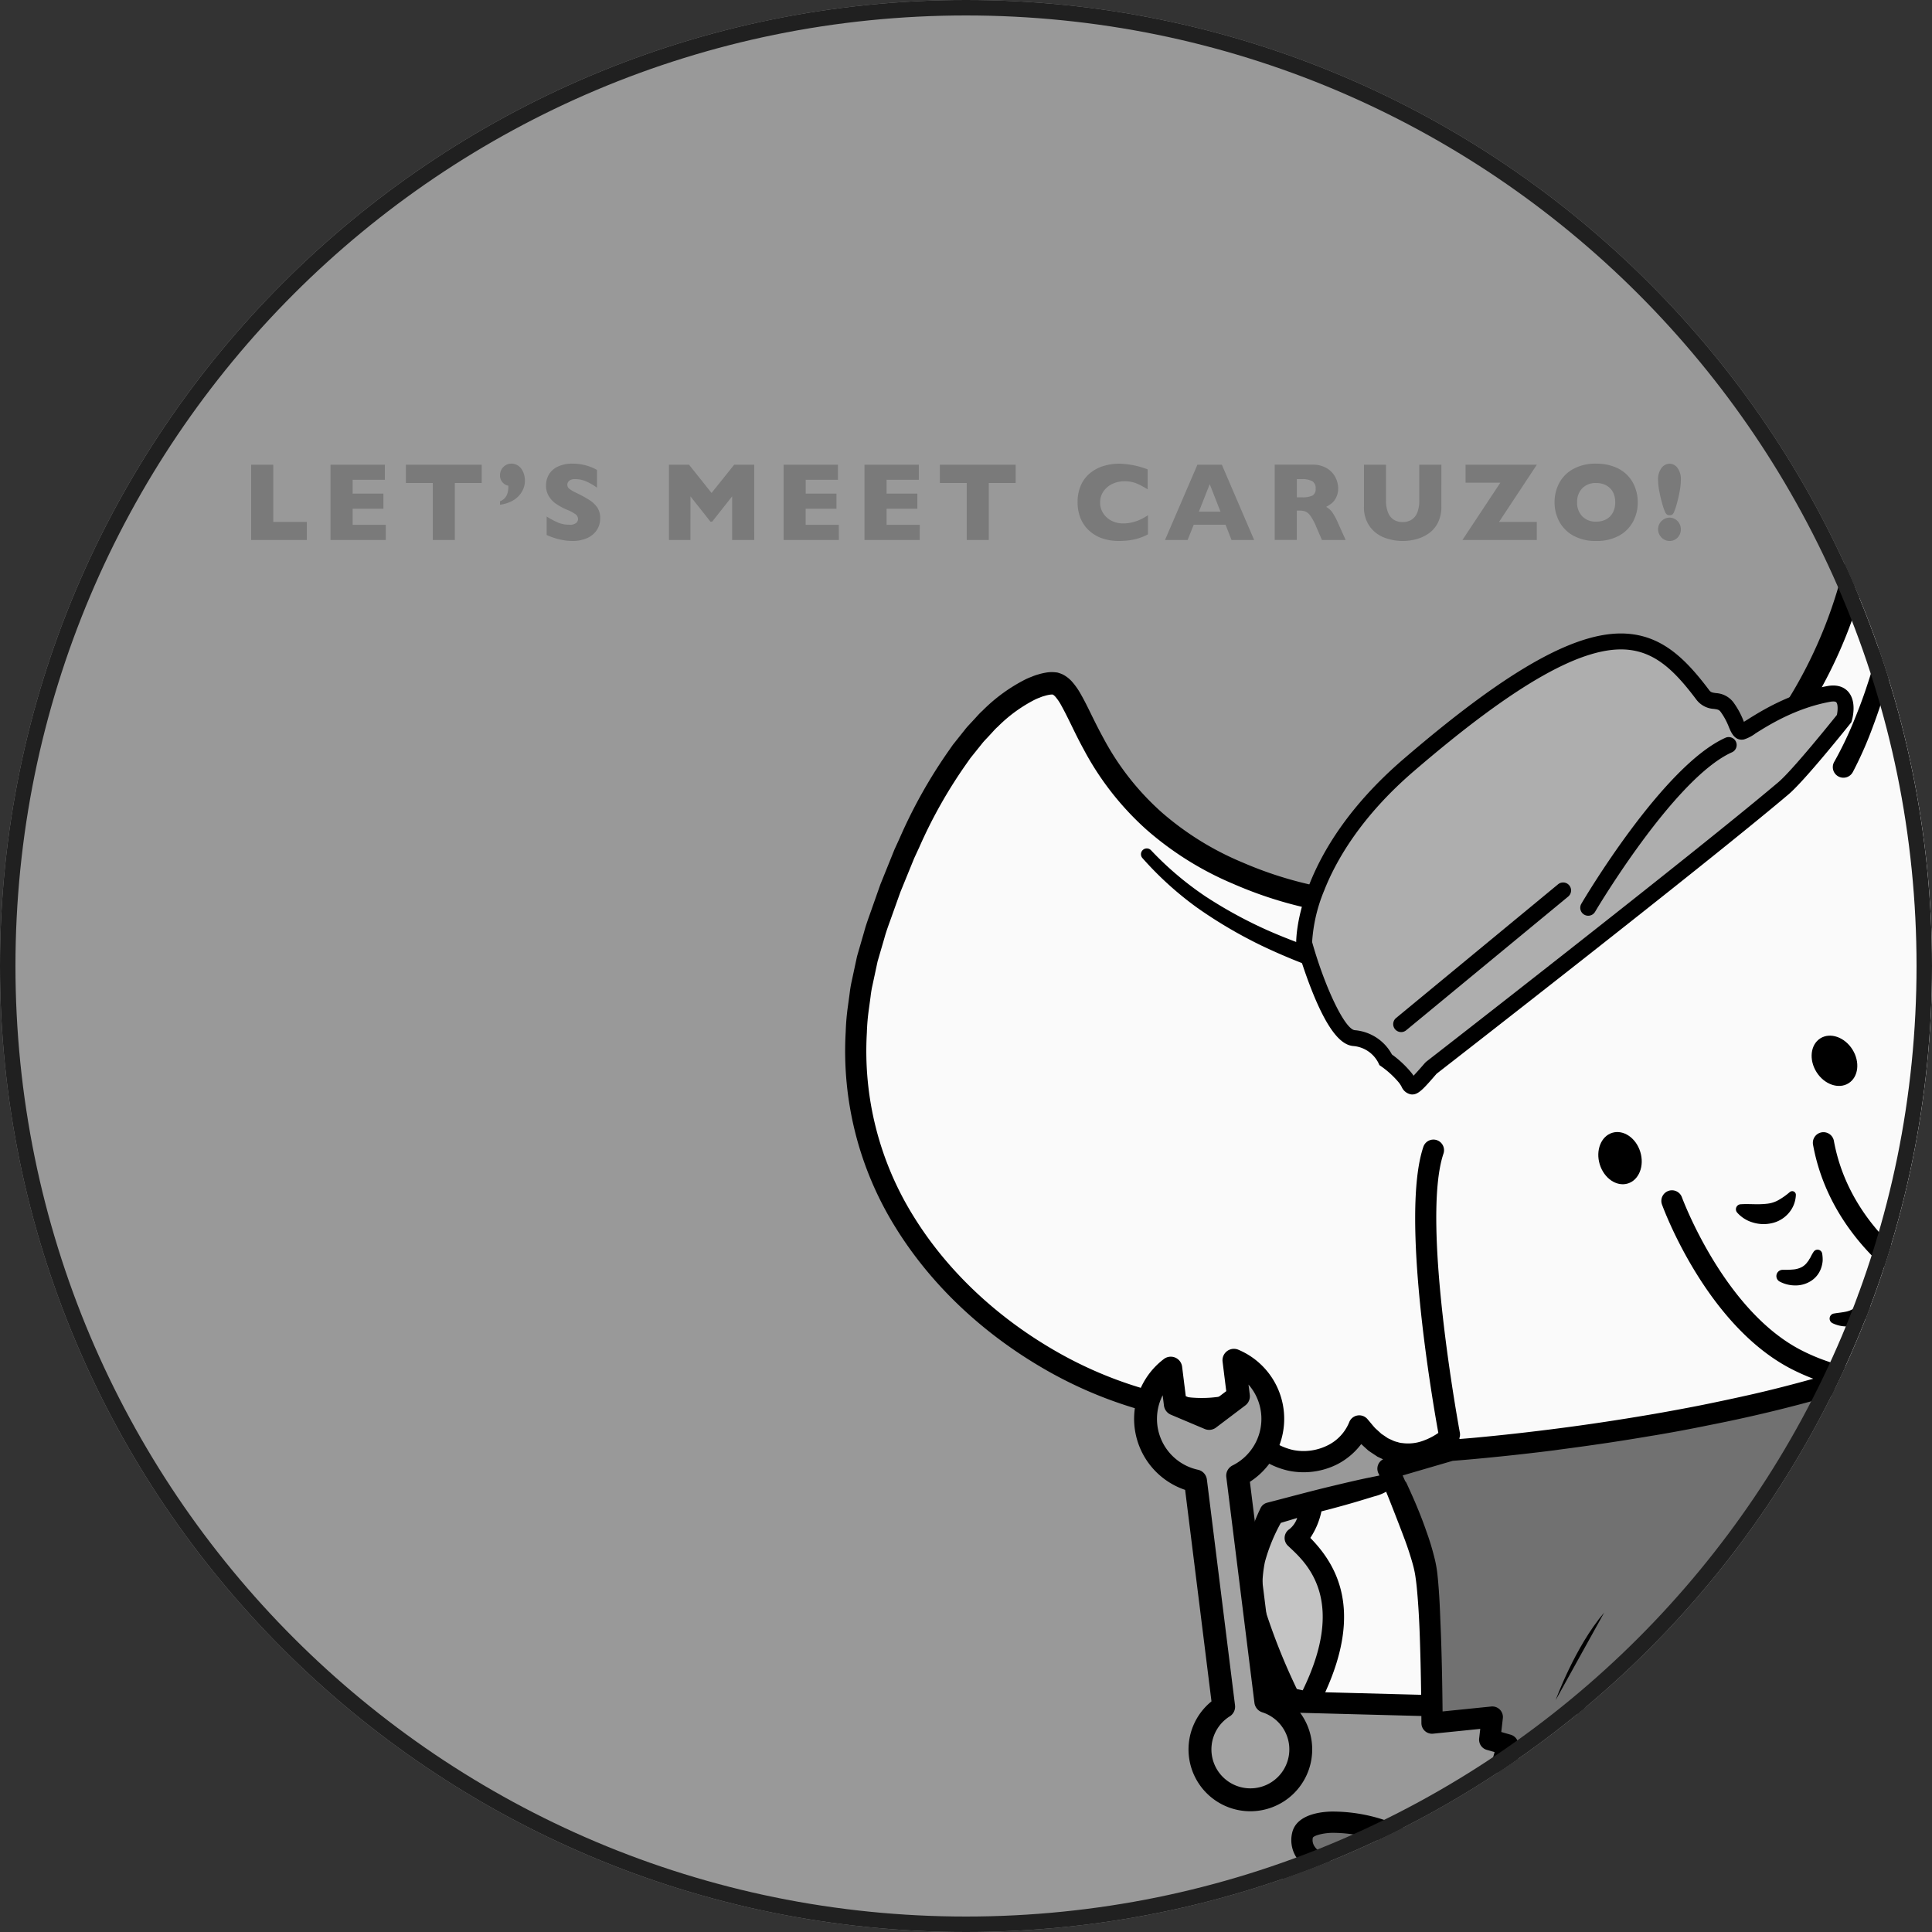 <svg xmlns="http://www.w3.org/2000/svg" xmlns:xlink="http://www.w3.org/1999/xlink" width="500" height="500" viewBox="0 0 500 500">
  <rect x="0" y="0" width="500" height="500" fill="#333333" stroke="none"/>
  <defs>
    <clipPath id="clip-path">
      <path id="パス_57505" data-name="パス 57505" d="M250,0C388.071,0,500,111.929,500,250S388.071,500,250,500,0,388.071,0,250,111.929,0,250,0Z" fill="#fff" stroke="#202020" stroke-width="4"/>
    </clipPath>
  </defs>
  <g id="interview_05" transform="translate(-460 -567)">
    <path id="パス_57502" data-name="パス 57502" d="M250,0C388.071,0,500,111.929,500,250S388.071,500,250,500,0,388.071,0,250,111.929,0,250,0Z" transform="translate(460 567)" fill="#fff" opacity="0.5"/>
    <g id="マスクグループ_44" data-name="マスクグループ 44" transform="translate(460 567)" clip-path="url(#clip-path)">
      <g id="整備士カウゾウ" transform="matrix(0.875, -0.485, 0.485, 0.875, -883.046, -614.186)">
        <path id="パス_58155" data-name="パス 58155" d="M979.02,1540.2a63.474,63.474,0,0,1,1.073,20.368c.03,5.822-21.2,27.271-25.063,31.171s-13.542,7.829-13.542,7.829l-48.676-34.68-.118-23.285s33.114-35.9,41.52-38.044C941.964,1501.584,978.764,1539.095,979.02,1540.2Z" transform="translate(-0.011 0.028)" fill="#8f8f8f"/>
        <g id="グループ_8310" data-name="グループ 8310" transform="translate(877.641 1406.21)">
          <path id="パス_58156" data-name="パス 58156" d="M934.214,1503.574c7.75-1.98,44.55,35.532,44.8,36.639-.51-2.216,6.36-5.324,5.781-7.79-8.375-35.723-24.762-101.741-24.762-101.741s-16.543-10.587-28.231-20.231-21.341.108-21.341.108l-32.813,33.15,14.249,98.7C894.22,1539.888,926.157,1505.631,934.214,1503.574Z" transform="translate(-877.652 -1406.193)" fill="#a3a3a3"/>
        </g>
        <path id="パス_58157" data-name="パス 58157" d="M937.3,1537.5l-11.562,15.581,32.152,27.973,12.537-14.616Z" transform="translate(-0.013 0.031)" fill="#c6c6c6"/>
        <path id="パス_58199" data-name="パス 58199" d="M912.207,1559.016a4.8,4.8,0,1,1-4.8,4.8,4.8,4.8,0,0,1,4.8-4.8Z" transform="translate(-0.012 0.034)" fill="#eaeaea"/>
        <path id="パス_58198" data-name="パス 58198" d="M942.4,1583.115a4.8,4.8,0,1,1-4.8,4.8,4.8,4.8,0,0,1,4.8-4.8Z" transform="translate(-0.013 0.036)" fill="#eaeaea"/>
        <g id="グループ_8311" data-name="グループ 8311" transform="translate(869.402 1404.153)">
          <path id="パス_58158" data-name="パス 58158" d="M986.8,1531.954c-8.282-35.326-24.606-101.111-24.769-101.767l-.2-.8-.69-.442c-.165-.1-16.576-10.634-28.034-20.086-12.986-10.714-24,.137-24.111.247l-33.532,33.879,1.582,10.955a15.421,15.421,0,0,0-2.762,1.984c-5.333,4.834-6.464,12.276-2.525,16.625.108.119.218.235.331.346a9.921,9.921,0,0,0,8.066,2.6l8.12,56.246a16.18,16.18,0,0,0-1.933,1.661c-5.064,5.117-5.9,12.5-1.857,16.5a8.9,8.9,0,0,0,6.2,2.471l.067,13.589,50.456,35.952,1.048-.424c.41-.166,10.119-4.135,14.23-8.287,25.692-25.956,25.666-30.979,25.658-32.63,0-.188.034-.531.075-1.012a62.948,62.948,0,0,0-1.132-19.489,14.833,14.833,0,0,1,2.055-1.986C985.134,1536.375,987.385,1534.437,986.8,1531.954Zm-109.883-63.931-.073-.077a3.123,3.123,0,0,1-.517-2.494,7.447,7.447,0,0,1,1.849-3.686l1,6.926a3.008,3.008,0,0,1-2.259-.667Zm12.633,72.536.7,4.878a1.841,1.841,0,0,1-.941-.4c-.69-.692-.732-2.526.242-4.476Zm88.571,18.648c-.058.66-.093,1.129-.092,1.386.012,2.292-6.39,11.45-24.468,29.712-2.814,2.845-9.3,5.834-11.823,6.933l-46.88-33.4-.107-21.415c5.9-6.372,13.71-14.445,20.951-21.418,3.645-3.505,7.177-6.766,10.249-9.383l.07-.06q.584-.493,1.139-.955l.2-.162c.325-.268.642-.525.954-.775l.289-.23c.271-.215.535-.423.8-.623l.351-.268c.233-.178.461-.346.685-.51.123-.089.245-.181.366-.266.2-.147.4-.283.6-.416.125-.086.252-.176.373-.255.18-.119.35-.226.52-.335.119-.074.241-.154.357-.222.165-.1.32-.185.475-.272.1-.056.213-.121.31-.172.162-.084.309-.149.457-.217.078-.036.163-.08.237-.11a4.727,4.727,0,0,1,.6-.2.386.386,0,0,1,.075-.01h.075c.859,0,5.583.829,22.43,16.035q.921.831,1.829,1.665c.176.161.347.32.521.48.427.394.854.786,1.273,1.177l.633.593c.38.355.761.712,1.136,1.065l.606.576c.37.351.742.7,1.1,1.051l.6.578c.353.339.706.678,1.049,1.01l.59.572.99.964.547.538c.327.322.653.642.969.955l.475.471.93.927.447.449.857.864.409.416.767.782.4.407.667.689.344.359.577.605c.107.112.213.224.313.331.163.173.314.333.458.488l.277.3.34.373.233.258c.086.1.156.178.226.259l.171.2.056.071a58.107,58.107,0,0,1,1.013,18.143Zm2.339-24.244c-.631.543-1.268,1.091-1.825,1.661l-.115-.123c-.392-.438-.819-.9-1.289-1.4-.043-.044-.089-.092-.13-.137-.462-.491-.96-1.011-1.487-1.554l-.193-.2c-.543-.558-1.121-1.144-1.722-1.748l-.353-.353c-.615-.616-1.25-1.247-1.915-1.9l-.174-.17q-.965-.944-1.988-1.927l-.314-.3q-1.053-1.01-2.154-2.048c-.146-.136-.291-.272-.436-.41q-1.128-1.058-2.286-2.129l-.162-.149q-1.12-1.034-2.262-2.067l-.38-.344q-1.162-1.048-2.333-2.087l-.446-.394q-1.2-1.062-2.4-2.1c-.032-.027-.063-.053-.1-.082q-1.164-1-2.308-1.962l-.4-.333q-1.137-.951-2.242-1.848l-.417-.337q-1.134-.915-2.227-1.766l-.04-.032c-.709-.55-1.394-1.066-2.063-1.561-.123-.091-.247-.184-.369-.272q-.972-.714-1.878-1.333c-.117-.08-.229-.155-.344-.232-.616-.416-1.213-.807-1.768-1.146-3.756-2.29-6.3-3.094-8.249-2.59a6.84,6.84,0,0,0-.822.277c-.122.048-.258.114-.387.172-.17.077-.337.151-.519.241s-.375.2-.567.3c-.133.073-.265.144-.4.225q-.36.209-.742.449c-.086.055-.173.108-.259.165-4.49,2.877-10.9,8.587-17.255,14.7l-.519.5-.218.21c-7.463,7.21-14.761,14.858-18.693,19.043l-13.489-93.437,32.088-32.416c.344-.342,8.519-8.264,18.574.027,10.3,8.493,24.468,17.8,27.742,19.929,1.878,7.579,16.717,67.487,24.512,100.725a13.27,13.27,0,0,1-2.283,2.266Z" transform="translate(-869.413 -1404.136)"/>
          <path id="パス_58159" data-name="パス 58159" d="M922.947,1553.383l35.153,30.583,15.214-17.736-36.341-31.745Zm44.587,13.263-9.859,11.494-29.151-25.363,9.1-12.261Z" transform="translate(-869.415 -1404.122)"/>
          <path id="パス_58160" data-name="パス 58160" d="M917.033,1558.943a6.86,6.86,0,1,0,.047,9.7h0A6.869,6.869,0,0,0,917.033,1558.943Zm-2.877,6.807a2.744,2.744,0,1,1-.019-3.881,2.743,2.743,0,0,1,.019,3.881Z" transform="translate(-869.414 -1404.119)"/>
          <path id="パス_58161" data-name="パス 58161" d="M937.527,1583.091a6.859,6.859,0,1,0,9.7-.049h0A6.866,6.866,0,0,0,937.527,1583.091Zm6.825,6.757a2.744,2.744,0,1,1-.021-3.881,2.744,2.744,0,0,1,.021,3.881Z" transform="translate(-869.415 -1404.117)"/>
          <path id="パス_58162" data-name="パス 58162" d="M938.633,1581.963a2.745,2.745,0,0,0-.317-3.867l-13.639-11.572a2.744,2.744,0,0,0-3.707,4.04q.075.074.156.144l13.639,11.572a2.741,2.741,0,0,0,3.865-.314Z" transform="translate(-869.415 -1404.119)"/>
          <path id="パス_58163" data-name="パス 58163" d="M919.852,1571.4a2.744,2.744,0,0,0-3.707,4.041,1.773,1.773,0,0,0,.156.144l13.639,11.574a2.744,2.744,0,1,0,3.551-4.185Z" transform="translate(-869.415 -1404.118)"/>
        </g>
        <g id="メガネ" transform="translate(522.961 1247.157)">
          <g id="グループ_8312" data-name="グループ 8312" transform="translate(2.71 4.206)">
            <path id="パス_58164" data-name="パス 58164" d="M845.913,1625.339c-4.526-4.072-13.976-12.5-18.073-15.574-5.487-4.115-25.378-29.5-98.084-33.614-63.264-3.581-117.7,24.516-130.762,31.876,6.5,55.906,33.7,101.549,27.877,113.555-10.975,17.836-8.231,32.928,4.115,41.16,28.9,19.268,66.558-4.218,79.565-12.348,10.975-6.86,13.718-28.812,5.487-38.416-4.115-10.976-8.231-35.672,15.09-35.672,26.064,0,32.778,23.9,30.179,34.3-5.487,10.976,2.744,43.9,49.385,41.159,17.8-1.047,42.082-.94,49.384-17.836s-6.859-26.068-12.346-35.672C842.134,1683.7,844.758,1647.214,845.913,1625.339Z" transform="translate(-525.674 -1251.327)" fill="#fafafa"/>
            <path id="パス_58165" data-name="パス 58165" d="M603.928,1476.259l-31.931-8.4s-9.28,6.008-14.229,15.909-5.247,29.148-5.247,29.148l31.923,18.811c4.271-7.9,13.579-25.411,15.676-31.7C602.116,1494.03,603.384,1482.245,603.928,1476.259Z" transform="translate(-525.673 -1251.339)" fill="#fafafa"/>
            <path id="パス_58166" data-name="パス 58166" d="M876.8,1476.311l-27.757,9.185,18.605,58.39,26.732-23.208s4.147-11.91-5.139-30.631A36.429,36.429,0,0,0,876.8,1476.311Z" transform="translate(-525.682 -1251.338)" fill="#fafafa"/>
            <path id="パス_58167" data-name="パス 58167" d="M873.929,1456.287c.118-.114.228-.23.35-.342a15.421,15.421,0,0,1,2.762-1.984L875.459,1443l33.532-33.879c.1-.1,9.278-9.131,20.745-2.582,6.973-16.917,9.777-38.023,4.911-63.283-15.454-80.209-82.151-81.309-84.737-78.417s3.2,8.066-2.814,23.515c-20.914,53.764-66.2,69.642-78.371,73.068-4.51,1.269-10.4,1.362-20.544,1.143l1.451-10.645-19.943-.693c-3.652,8.447-13.209,10.077-15.081,9.94-3.93-.289-6.378-.5-6.378-.5s-41.129-10.766-64.951-43.793-10.123-58.522-15.906-63.695c-2.892-2.587-26.4-8.288-70.992,32.8-66.653,61.423-8.357,146.121,20.863,152.74-2.814,23.515,18.036,27.853,25.873,20.545,2.361,17.733,18.644,14.078,18.644,14.078l-1.006,2.982s51.166,24.009,99.633,34.038A53.544,53.544,0,0,0,744.7,1522.16s-.383-6.973,1.642-9.257c41.727-.7,80.025-22.032,80.025-22.032l-1.239-4.791s13.621-2.132,11.642-13.016c7.23,6.469,34.318-.535,23.815-16.439A35.507,35.507,0,0,0,873.929,1456.287Z" transform="translate(-525.672 -1251.362)" fill="#fafafa"/>
          </g>
          <path id="パス_58168" data-name="パス 58168" d="M892.253,1522.526c-14.99-7.055-21.386-29.4-16.212-35.181-8.219.458-7.46-8.314-7.46-8.314l8.22-2.72s9.51,7.065,12.936,14.758,6.433,17.527,5.54,23.57l-.9,6.041Z" transform="translate(-522.972 -1247.132)" fill="#c4c4c4"/>
          <path id="パス_58169" data-name="パス 58169" d="M556.927,1515.505c25.976-17.156,19.3-33.458,17.62-38.861,4.109-.229,8.352-5.92,8.352-5.92L572.72,1468.5s-13.853,7.642-16.4,18.776a165.317,165.317,0,0,0-3.154,24.91Z" transform="translate(-522.962 -1247.133)" fill="#c4c4c4"/>
          <path id="パス_58170" data-name="パス 58170" d="M849.458,1617.111c.711-10.356,1.007-26.938-2.225-43.133,1.918-.543,3.241-1.187,3.241-1.933,0-1.228-1.656-2.18-3.97-2.858,3.008-1.076,5.342-2.22,5.342-2.63a19.377,19.377,0,0,0-1.752-4.11c7.845-7.984,18.213-16.47,18.213-16.47l-19.891-62.426-22.051,7.3s-38.3,21.331-80.025,22.031c-2.025,2.284-1.642,9.257-1.642,9.257a53.546,53.546,0,0,1-24.307-11.789c-48.467-10.029-99.633-34.038-99.633-34.038l-16.521-3.734s-1.372,19.208-4.116,27.44-17.834,35.67-17.834,35.67l14.4,6.174-3.43,4.8,3.43,3.43-3.43,3.43,3.43,4.8s-2.744,12.348-2.744,21.951c0,.812.019,1.749.055,2.772-3.083,1.947-5.785,4.59-2.8,6.831a9.05,9.05,0,0,0,3.268,1.609c.051.735.1,1.475.159,2.214-1.863,1.261-3.427,2.483-3.427,3.036,0,1.372-2.744,4.116,0,5.488.849.425,2.357-.073,4.032-.96.414,4.859.77,8.506.77,8.506s61.045-37.73,133.751-33.614,92.6,29.5,98.084,33.614,20.577,17.836,20.577,17.836.059-.407.152-1.133a3.922,3.922,0,0,0,.534.447c4.115,2.744,4.115-1.372,2.744-5.488A20.526,20.526,0,0,0,849.458,1617.111Z" transform="translate(-522.963 -1247.132)" fill="#717171"/>
          <g id="グループ_8313" data-name="グループ 8313" transform="translate(160.453 280.991)">
            <path id="パス_58171" data-name="パス 58171" d="M741.4,1566.552c-31.968,0-57.976-8.622-57.976-19.217s26.008-19.217,57.976-19.217c15.222,0,29.605,1.94,40.5,5.465l-15.935,5.411c-6.6-2.137-15.329-3.314-24.562-3.314-19.391,0-35.166,5.229-35.166,11.656s15.775,11.656,35.166,11.656c9.234,0,17.957-1.177,24.562-3.314l15.935,5.412C770.994,1564.611,756.614,1566.552,741.4,1566.552Z" transform="translate(-683.419 -1528.118)" fill="#dadada"/>
          </g>
          <path id="パス_58172" data-name="パス 58172" d="M613.153,1544.6s10.975-9.6,21.949-13.719" transform="translate(-522.964 -1247.126)"/>
          <path id="パス_58173" data-name="パス 58173" d="M613.153,1550.085s15.09-1.372,24.692,2.744" transform="translate(-522.964 -1247.124)"/>
          <path id="パス_58174" data-name="パス 58174" d="M607.665,1584.385s26.064-23.323,52.128-27.44" transform="translate(-522.964 -1247.123)"/>
          <path id="パス_58175" data-name="パス 58175" d="M814.814,1525.393s12.347,0,21.948,21.952" transform="translate(-522.97 -1247.127)"/>
          <path id="パス_58176" data-name="パス 58176" d="M803.839,1544.6s12.346-2.744,37.039,12.348" transform="translate(-522.97 -1247.125)"/>
          <path id="パス_58177" data-name="パス 58177" d="M803.839,1566.548s13.718,2.744,32.923,35.672" transform="translate(-522.97 -1247.123)"/>
          <path id="パス_58178" data-name="パス 58178" d="M547.717,1545.819s-6.41-3.749-8.814-1c-3.375,3.859.362,8.563.362,8.563s-7.129-2.161-10.527,2.827c-4.173,6.129-.731,31.68,41.4,36.037C570.136,1592.247,572.146,1559.793,547.717,1545.819Z" transform="translate(-522.962 -1247.125)" fill="#717171"/>
          <g id="グループ_8315" data-name="グループ 8315">
            <path id="パス_58180" data-name="パス 58180" d="M721.9,1463.812a8.019,8.019,0,0,0,5.26-.25,7.56,7.56,0,0,0,3.688-3.118.94.94,0,0,0-.918-1.432l-.144.018a17.772,17.772,0,0,1-3.592.385,7.535,7.535,0,0,1-2.763-.528,22.032,22.032,0,0,1-2.772-1.361c-.977-.546-2.056-1.229-3.238-1.8l-.221-.108a1.3,1.3,0,0,0-1.84,1.443,8.6,8.6,0,0,0,2.261,4.158A9.449,9.449,0,0,0,721.9,1463.812Z" transform="translate(-522.967 -1247.135)"/>
            <path id="パス_58181" data-name="パス 58181" d="M719.158,1480.705a7.443,7.443,0,0,0,4.109,1.093,6.405,6.405,0,0,0,4.061-1.591,7.788,7.788,0,0,0,1.324-1.5,9.646,9.646,0,0,0,.8-1.7,1.217,1.217,0,0,0-1.7-1.494l-.228.118a13.576,13.576,0,0,0-1.256.8c-.2.108-.4.206-.587.318a1.721,1.721,0,0,1-.551.272,4.311,4.311,0,0,1-1.969.471,5.862,5.862,0,0,1-2.1-.462,22.351,22.351,0,0,1-2.328-1.173l-.284-.154a1.615,1.615,0,0,0-2.119,2.3A8.566,8.566,0,0,0,719.158,1480.705Z" transform="translate(-522.967 -1247.132)"/>
            <path id="パス_58182" data-name="パス 58182" d="M725.712,1496.464a6.756,6.756,0,0,0,3.96,1,7.563,7.563,0,0,0,1.184-.225,4.54,4.54,0,0,0,2.03-1.283,4.923,4.923,0,0,0,.667-.872,6.057,6.057,0,0,0,.76-1.84,8.65,8.65,0,0,0,.113-1.811,1.064,1.064,0,0,0-1.814-.7l-.16.162a11.935,11.935,0,0,0-.92,1.113l-.435.443-.187.224-.214.143a2.053,2.053,0,0,1-1.344.58,6.011,6.011,0,0,1-2.023-.353c-.789-.244-1.682-.639-2.536-.945l-.207-.073a1.323,1.323,0,0,0-1.523,2.007A8.31,8.31,0,0,0,725.712,1496.464Z" transform="translate(-522.968 -1247.13)"/>
            <path id="パス_58183" data-name="パス 58183" d="M796.768,1371.922a97.031,97.031,0,0,0,8.977-6.689c2.814-2.372,5.567-4.8,8.172-7.384a158.835,158.835,0,0,0,14.615-16.354c1.161-1.41,2.18-2.93,3.275-4.391s2.169-2.936,3.148-4.476l3.018-4.562c.966-1.546,1.871-3.129,2.809-4.693,1.932-3.091,3.524-6.375,5.243-9.582,1.665-3.235,3.085-6.593,4.637-9.878a1.393,1.393,0,1,0-2.5-1.228h0l-.046.092c-1.63,3.185-3.125,6.439-4.859,9.564-1.788,3.1-3.445,6.263-5.434,9.234-.967,1.5-1.9,3.022-2.892,4.5l-3.091,4.369c-1,1.475-2.108,2.873-3.209,4.276s-2.153,2.841-3.327,4.18a154.3,154.3,0,0,1-14.691,15.443c-2.6,2.417-5.328,4.682-8.1,6.873a93.351,93.351,0,0,1-8.548,5.982l-.115.07-.063.038a2.745,2.745,0,0,0,2.977,4.613Z" transform="translate(-522.97 -1247.151)"/>
            <path id="パス_58184" data-name="パス 58184" d="M670.281,1360.714a143.221,143.221,0,0,1-13.628-12.337,151.233,151.233,0,0,1-12.085-13.983,114.909,114.909,0,0,1-9.87-15.563,83.234,83.234,0,0,1-6.494-17.156l-.019-.071a1.5,1.5,0,1,0-2.922.712,86.5,86.5,0,0,0,6.18,18.121,118.945,118.945,0,0,0,9.691,16.457,155.34,155.34,0,0,0,11.985,14.828,147.426,147.426,0,0,0,13.784,13.313l.07.058a2.745,2.745,0,0,0,3.387-4.321Z" transform="translate(-522.965 -1247.151)"/>
            <path id="パス_58185" data-name="パス 58185" d="M690.318,1428.924c-.784,3.705.984,7.22,3.948,7.848s6-1.87,6.788-5.576-.984-7.221-3.948-7.848S691.1,1425.217,690.318,1428.924Z" transform="translate(-522.967 -1247.138)"/>
            <path id="パス_58186" data-name="パス 58186" d="M756.795,1441.773c3.026-.169,5.309-3.371,5.1-7.154s-2.834-6.713-5.859-6.545-5.309,3.372-5.1,7.154S753.77,1441.943,756.795,1441.773Z" transform="translate(-522.968 -1247.137)"/>
            <path id="パス_58187" data-name="パス 58187" d="M729.7,1358.355a2.9,2.9,0,0,0-.383.289,2.757,2.757,0,0,0,3.692,4.095,25.964,25.964,0,0,0,2.4-2.414,20.764,20.764,0,0,0,2.021-2.768,17.316,17.316,0,0,0,1.482-3.121,13.277,13.277,0,0,0,.48-1.683,10.391,10.391,0,0,0,.244-1.892,1.623,1.623,0,0,0-3.17-.549l-.112.357a10.977,10.977,0,0,1-.377,1.066,9.5,9.5,0,0,1-.576,1.15,13.3,13.3,0,0,1-1.535,2.115,16.247,16.247,0,0,1-1.925,1.812,21.053,21.053,0,0,1-2.2,1.521Z" transform="translate(-522.968 -1247.146)"/>
            <path id="パス_58188" data-name="パス 58188" d="M740.047,1363.386a2.757,2.757,0,0,0,3.866-.5l.023-.03a27.438,27.438,0,0,0,2.767-4.309,16.931,16.931,0,0,0,1.04-2.456,12.415,12.415,0,0,0,.368-1.353c.051-.236.093-.48.127-.735a6.689,6.689,0,0,0,.062-.949,1.938,1.938,0,0,0-3.877-.014c-.011-.123-.052.118-.088.2-.044.125-.092.254-.148.391a8.543,8.543,0,0,1-.4.829,12.721,12.721,0,0,1-1.082,1.656,22.565,22.565,0,0,1-2.83,3.055,2.976,2.976,0,0,0-.328.355A2.757,2.757,0,0,0,740.047,1363.386Z" transform="translate(-522.968 -1247.146)"/>
            <path id="パス_58189" data-name="パス 58189" d="M736.247,1589.442l-4.035-2.242,3.018-2.641a2.059,2.059,0,1,0-2.709-3.1h0l-4.131,3.615-4.49-2.494a2.059,2.059,0,0,0-2,3.6l3.2,1.776-3.552,3.107a2.059,2.059,0,0,0,2.709,3.1l4.664-4.081,5.328,2.959a2.059,2.059,0,0,0,2-3.6h0Z" transform="translate(-522.968 -1247.121)"/>
            <g id="グループ_8314" data-name="グループ 8314">
              <path id="パス_58190" data-name="パス 58190" d="M748.154,1362.867a42.91,42.91,0,0,0,13.912,1.111,36.867,36.867,0,0,0,7.334-1.11c2.292-.646,4.512-1.368,6.728-2.148a123.458,123.458,0,0,0,25.087-12.413,121.893,121.893,0,0,0,38.7-39.959l.934-1.483.822-1.546,1.645-3.094c1.064-2.077,2.277-4.085,3.132-6.261,1.8-4.3,3.9-8.427,5.162-13.214a39.149,39.149,0,0,0,1.233-7.323,34.127,34.127,0,0,0-.417-7.425c-.129-.833-.247-1.7-.273-2.21a30.474,30.474,0,0,1,5.977-.066,73.336,73.336,0,0,1,25.231,6.943,78.313,78.313,0,0,1,21.549,15.083,87.326,87.326,0,0,1,15.68,21.277,112.818,112.818,0,0,1,9.471,24.935c4.352,17.345,5.776,35.587,2.3,53.041a88.669,88.669,0,0,1-6.46,20.04,18.419,18.419,0,0,1,4.843,2.6,94.231,94.231,0,0,0,7-21.566,113.468,113.468,0,0,0,1.886-27.925l-.193-3.493c-.08-1.163-.244-2.317-.361-3.476-.254-2.316-.483-4.635-.914-6.922a138.184,138.184,0,0,0-2.786-13.665,120.833,120.833,0,0,0-9.9-26.153,92.908,92.908,0,0,0-16.609-22.691,84.009,84.009,0,0,0-23.046-16.251,78.989,78.989,0,0,0-27.258-7.58,34.716,34.716,0,0,0-7.523.121,10.757,10.757,0,0,0-1.166.25,6.768,6.768,0,0,0-.793.287c-.177.082-.336.162-.519.265a4.405,4.405,0,0,0-.826.683,6.4,6.4,0,0,0-.952,1.515,5.615,5.615,0,0,0-.427,1.593,16.358,16.358,0,0,0,.262,4.213,28.084,28.084,0,0,1,.342,6.218,33.242,33.242,0,0,1-1.067,6.152c-1.066,4.066-3.11,8.141-4.845,12.239a64.859,64.859,0,0,1-3,5.97l-1.572,2.949-.786,1.473-.895,1.41a118.558,118.558,0,0,1-60.629,49.988c-2.085.745-4.2,1.443-6.3,2.047a31.31,31.31,0,0,1-6.176.947c-4.35.262-8.89.247-13.459,1.287h-.012a1.719,1.719,0,0,0-.059,3.335Z" transform="translate(-522.968 -1247.155)"/>
              <path id="パス_58191" data-name="パス 58191" d="M894.491,1493.615c-.4-1.021-.756-2.065-1.192-3.069l-1.333-3a35.557,35.557,0,0,0-8.191-10.871c-.84-.757-1.718-1.469-2.619-2.157q-.678-.512-1.385-1a1.693,1.693,0,0,0-.665-.229c-.373-.292-.622-.48-.678-.523a2.737,2.737,0,0,0-2.5-.4l-1.313.435-1.124.335-3.629,1.093q-3.634,1.118-7.267,2.332c-4.009,1.307-7.988,2.7-11.958,4.066a2.7,2.7,0,0,0-3.085-1.021l-13.717,4.537a15.944,15.944,0,0,0,1.942-1.5,12.41,12.41,0,0,0,3.367-5.274,8.87,8.87,0,0,0,.331-1.261c.41.118.82.222,1.224.309a22.186,22.186,0,0,0,5.652.387,27.813,27.813,0,0,0,10.671-2.718,18.963,18.963,0,0,0,4.785-3.284,12.709,12.709,0,0,0,3.381-5.3,11.616,11.616,0,0,0,.121-6.4c-.059-.228-.138-.439-.207-.66a43.791,43.791,0,0,0,9.617-.9c1.606-.325,3.181-.744,4.741-1.2l-.793-5.49a51.554,51.554,0,0,1-5.028,1.313,34.134,34.134,0,0,1-12.543.406h-.022a2.754,2.754,0,0,0-2.783,4.213c1.564,2.412,2.388,4.988,1.66,7.091-.646,2.14-2.775,4.052-5.357,5.3a22.4,22.4,0,0,1-8.519,2.159,16.889,16.889,0,0,1-4.265-.281,7.441,7.441,0,0,1-3.217-1.388,2.763,2.763,0,0,0-4.546,2.36l.018.177a7.86,7.86,0,0,1-.158,3.543,6.9,6.9,0,0,1-1.862,2.885,12.715,12.715,0,0,1-3.369,2.128c-.5.224-1.039.427-1.585.61-2.748-10.553-12.979-48.641-21.051-62.769a2.744,2.744,0,0,0-4.764,2.722c8.843,15.475,21.064,63.592,21.186,64.075v.013l.689,2.664c-.827.425-1.646.857-2.487,1.272l-.475.23c-1.047.512-2.109,1.006-3.17,1.5a215.775,215.775,0,0,1-21.839,8.638q-.9.3-1.8.587-1.275.413-2.582.816c-1.124.346-2.249.686-3.377,1.012-.356.1-.71.208-1.07.31-1.006.291-2.015.561-3.025.831q-1.54.414-3.115.8c-.852.21-1.7.42-2.557.616-.4.093-.794.187-1.195.277q-4.855,1.08-9.759,1.9l-4.6.707c-.215.029-.428.063-.643.091l-4.365.457a9.48,9.48,0,0,0,2.9-3.424,3.808,3.808,0,0,0,.034-3.211c-.783-1.672-2.5-2.178-4.013-2.624-1.8-.532-3.657-1.08-4.757-3.007-2.871-5.025-11.721-22.968-5.036-42.815a2.744,2.744,0,1,0-5.176-1.824l-.024.071c-7.416,22.016,2.313,41.763,5.472,47.291a11.686,11.686,0,0,0,7.167,5.3,51.439,51.439,0,0,1-6.335,3.827c-.69.369-1.3.7-1.788.975a4.786,4.786,0,0,0-1.06.859,2.634,2.634,0,0,0-.2.188c-.016.019-.025.036-.04.055-.069.078-.126.169-.189.252s-.152.192-.222.3c-.045.067-.093.129-.137.2a6.5,6.5,0,0,0-.357.643c-.014.026-.029.052-.042.08a9.021,9.021,0,0,0-.4.978c-.067.187-.123.379-.182.571-.014.043-.029.086-.041.128-.007.022-.01.041-.015.063a20.189,20.189,0,0,0-.7,4.383c-.992-.273-1.995-.583-2.952-.916q-1.508-.527-2.995-1.135c-.04-.018-.084-.038-.125-.055-.954-.4-1.895-.82-2.821-1.28l-.067-.033c-.937-.465-1.867-.952-2.781-1.464-.065-.037-.13-.077-.195-.112-.9-.51-1.785-1.041-2.645-1.615a53.992,53.992,0,0,1-5.052-3.719,51.273,51.273,0,0,1-9.6-10.609c-12.69-18.708-7.986-49.468-7.936-49.778a2.744,2.744,0,0,0-5.419-.864c-.215,1.346-5.107,33.2,8.813,53.725a58.068,58.068,0,0,0,3.563,4.7c-5.415-1.3-10.809-2.692-16.166-4.255q-5.961-1.747-11.891-3.618c-.556-.177-1.114-.355-1.668-.534-.661-.213-1.321-.432-1.982-.646q-3.435-1.128-6.771-2.272c-.248-.085-.5-.169-.742-.255-.874-.3-1.737-.6-2.6-.905q-5.346-1.877-10.658-3.856c-.6-.225-1.215-.451-1.808-.675q-4.993-1.875-9.951-3.847c-6.057-2.4-11.279-4.583-15.41-6.357q-1.809-.778-3.612-1.564c-.325-.143-.643-.281-.947-.416-1.136-.5-2.261-1.015-3.39-1.524l.07-.206a2.7,2.7,0,0,0,.791-1.156c.174-.524,17.59-52.67,31.278-65.207a2.744,2.744,0,0,0-3.652-4.1l-.053.048c-13.838,12.67-29.945,59.132-32.465,66.581a14.175,14.175,0,0,1-1.685.089,16.521,16.521,0,0,1-2.826-.232,11.175,11.175,0,0,1-4.907-2.069,4.9,4.9,0,0,1-.986-.855,5.414,5.414,0,0,1-.884-.974l-.79-1.077-.621-1.232c-.1-.207-.221-.4-.313-.617l-.224-.68-.461-1.357c-.226-.949-.38-1.938-.587-2.9l-.03-.148a2.788,2.788,0,0,0-4.56-1.5,11.509,11.509,0,0,1-7.992,2.476,13.918,13.918,0,0,1-8.18-3.306,15.175,15.175,0,0,1-4.618-7.691l-.486-2.327c-.084-.8-.106-1.616-.169-2.424-.019-.4-.074-.805-.066-1.217l.081-1.24.15-2.482.008-.123a2.792,2.792,0,0,0-2.126-2.88,31.389,31.389,0,0,1-10.488-5.14,69.575,69.575,0,0,1-9.311-8.019,104.4,104.4,0,0,1-15.008-19.854c-8.427-14.367-13.757-30.679-14.5-47.242a80.828,80.828,0,0,1,12.466-47.191,54.833,54.833,0,0,1,3.469-5.155l1.862-2.494a26.869,26.869,0,0,1,1.938-2.436l4.1-4.7,4.441-4.4c1.438-1.494,3.088-2.845,4.659-4.25l4.755-4.185,4.926-3.962,2.464-1.98,2.543-1.859a124.135,124.135,0,0,1,21.339-13.062l1.4-.68,1.431-.584,2.859-1.17c.945-.416,1.934-.659,2.9-1,.974-.291,1.93-.7,2.919-.9a37.686,37.686,0,0,1,11.724-1.475,10.537,10.537,0,0,1,1.384.145,7.944,7.944,0,0,1,1.325.224,9.209,9.209,0,0,1,1.188.329,4.056,4.056,0,0,1,.724.32c.022.011.059.01.08.021a.085.085,0,0,0,.025.051c.034,0,.059.088.1.152a2.65,2.65,0,0,1,.252.759,12.582,12.582,0,0,1,.23,2.576c.005,3.93-.44,8.369-.439,12.736a75.018,75.018,0,0,0,4.166,26.183,82.585,82.585,0,0,0,12.846,23.118,104.227,104.227,0,0,0,18.476,18.713,137.791,137.791,0,0,0,22.042,14.11c3.9,1.952,7.832,3.83,11.883,5.448a116.719,116.719,0,0,0,12.459,4.357,2.714,2.714,0,0,0,.473.084h.023l6.368.491a10.7,10.7,0,0,0,2.225-.13,18.441,18.441,0,0,0,1.831-.366,21.977,21.977,0,0,0,3.452-1.147,18.283,18.283,0,0,0,6.062-4.093,14.075,14.075,0,0,0,3.574-6.383,1.986,1.986,0,0,0-3.528-1.641l-.066.088a18.737,18.737,0,0,1-8.33,6.574,16.132,16.132,0,0,1-2.568.845,12.669,12.669,0,0,1-1.28.255,5.986,5.986,0,0,1-.935.08l-6-.479a112.971,112.971,0,0,1-11.495-4.08c-3.88-1.56-7.652-3.38-11.385-5.259a131.791,131.791,0,0,1-21.014-13.533,98.821,98.821,0,0,1-17.479-17.608,76.549,76.549,0,0,1-12.015-21.437,69.246,69.246,0,0,1-3.914-24.151c.007-2.074.084-4.158.187-6.277s.237-4.265.206-6.594a18.115,18.115,0,0,0-.391-3.786,8.316,8.316,0,0,0-.823-2.242,5.57,5.57,0,0,0-.8-1.161q-.246-.28-.509-.546c-.184-.158-.384-.288-.583-.428a8.6,8.6,0,0,0-2.146-1.067,14.931,14.931,0,0,0-1.892-.53,12.724,12.724,0,0,0-1.829-.309,15.723,15.723,0,0,0-1.8-.181,43.251,43.251,0,0,0-13.584,1.713c-1.106.236-2.13.665-3.2.992-1.048.37-2.139.654-3.148,1.1l-3.066,1.266-1.532.635-1.48.726a129.7,129.7,0,0,0-22.246,13.713l-2.619,1.932L567.7,1271.3l-5.043,4.086-4.847,4.3c-1.606,1.447-3.261,2.812-4.785,4.4l-4.651,4.625-4.321,4.951a29.359,29.359,0,0,0-2.048,2.574l-1.97,2.638a59.29,59.29,0,0,0-3.679,5.468,86.315,86.315,0,0,0-13.3,50.334c.8,17.611,6.423,34.724,15.25,49.784a109.848,109.848,0,0,0,15.824,20.92,75.069,75.069,0,0,0,10.08,8.671,38.82,38.82,0,0,0,10.157,5.332l-.036.564-.086,1.451c-.008.486.048.982.071,1.473.07.985.107,1.969.217,2.952l.61,2.955a20.673,20.673,0,0,0,6.35,10.463,19.409,19.409,0,0,0,11.453,4.623,18.074,18.074,0,0,0,8.318-1.552l.467,1.394.307.9c.126.295.285.583.428.874l.9,1.735.93,1.288a2.734,2.734,0,0,0-2.8,2.543c0,.019-.019.261-.051.665l-3.34-1.053c-2.768-.846-5.6-1.642-8.426-2.423-5.651-1.583-11.364-2.973-16.972-4.431l-.09-.023a2.619,2.619,0,0,0-2.133.38,52.363,52.363,0,0,0-9.854,9.052,26.951,26.951,0,0,0-6.955,11.991c-.017.049-.036.1-.052.147a72.786,72.786,0,0,0-2.81,13.047,127.5,127.5,0,0,0-1.034,13.11,2.7,2.7,0,0,0,1.327,2.394l.023.014,29.643,17.467c-.539.991-.867,1.587-.888,1.626a2.744,2.744,0,0,0,1.08,3.726c.079.043.16.083.242.118l11.273,4.83-1.45,2.029a2.743,2.743,0,0,0,.294,3.534l1.49,1.49-1.49,1.49a2.743,2.743,0,0,0-.294,3.534l2.729,3.819c-.7,3.4-2.553,13.21-2.553,21.34,0,.418.006.87.015,1.347-2.639,1.927-3.969,3.874-4.051,5.922a5.278,5.278,0,0,0,2.39,4.531,13.92,13.92,0,0,0,1.377.908c-1.571,1.24-2.377,2.27-2.467,3.516-.059.158-.188.436-.279.63-1.666,3.585-1.066,6.125,1.786,7.552a4.721,4.721,0,0,0,2.837.373c.267,3,.462,4.984.462,4.984a.892.892,0,0,0,.03.134,98.159,98.159,0,0,0-20.383-19.326c.086-6.91-1.065-34.366-23.829-47.4-1.425-.833-8.556-4.659-12.255-.429a8.246,8.246,0,0,0-1.921,7.181,10.452,10.452,0,0,0-8.448,4.472c-2.113,3.1-2.856,9.736.5,16.966,3.416,7.354,13.433,20.084,42.129,23.255.027.019.049.043.078.06.174.108,17.467,11.046,30.531,34.485.563,2.73,1.155,5.454,1.8,8.163,2.275,9.63,5.039,19.123,8.051,28.5s6.324,18.649,9.481,27.888c1.558,4.619,3.1,9.24,4.316,13.849a52.628,52.628,0,0,1,1.39,6.833,11.991,11.991,0,0,1-.336,5.685,60.831,60.831,0,0,0-4.9,10.074,37.449,37.449,0,0,0-2.224,11.507,26.854,26.854,0,0,0,2.328,11.788,26.408,26.408,0,0,0,7.4,9.491l2.4,1.774,2.461,1.521a45.082,45.082,0,0,0,5.179,2.583,47.231,47.231,0,0,0,11.09,3.155,60.981,60.981,0,0,0,22.64-1.021c14.707-3.283,28.063-10.254,40.438-18.023a28.548,28.548,0,0,0,2.49-1.748,7.312,7.312,0,0,0,1.191-1.038l1.107-1.114c.724-.75,1.281-1.606,1.922-2.412.578-.837,1.055-1.722,1.58-2.585a34.626,34.626,0,0,0,3.611-11.209,36.624,36.624,0,0,0-.1-11.732,24.1,24.1,0,0,0-4.528-10.69,49.824,49.824,0,0,1-2.637-11.085,28.517,28.517,0,0,1,.66-11.225,11.851,11.851,0,0,1,6.239-7.659,20.722,20.722,0,0,1,10.776-1.515,34.886,34.886,0,0,1,5.674.8,29.247,29.247,0,0,1,5.278,1.952,24.6,24.6,0,0,1,8.644,6.958,28.011,28.011,0,0,1,4.99,10.1,24.19,24.19,0,0,1,.549,10.836,22.039,22.039,0,0,0-1.355,11.618,32.991,32.991,0,0,0,3.493,11.107,36.356,36.356,0,0,0,6.919,9.269,40.654,40.654,0,0,0,9.329,6.682,50.586,50.586,0,0,0,10.584,4.062,72.124,72.124,0,0,0,11.042,1.838,88.868,88.868,0,0,0,11.081.173l10.759-.549c7.2-.458,14.539-1.052,21.817-3.1a39.544,39.544,0,0,0,10.588-4.556,26.457,26.457,0,0,0,8.393-8.534l1.417-2.692c.365-.922.7-1.853,1.037-2.783a21.205,21.205,0,0,0,.768-2.91,17.009,17.009,0,0,0,.429-3.019,23.466,23.466,0,0,0-2.28-11.887c-3.365-7.118-8.977-12.149-12.219-17.586-1.746-5.1-2.39-11.058-2.785-16.9-.394-5.974-.454-12.022-.392-18.079s.277-12.132.548-18.213l.444-9.131a38.933,38.933,0,0,0,.045-4.322,2.73,2.73,0,0,0,1.015-.136l.061-.022a5.359,5.359,0,0,0,1.925.388,3.817,3.817,0,0,0,2.365-.8c2.519-1.923,1.8-6.063.76-9.192a19.711,19.711,0,0,0-2.191-4.2c.669-10.474.809-25.541-1.893-40.6,1.443-.686,2.853-1.814,2.853-3.727a4.111,4.111,0,0,0-.782-2.445c1.745-1.036,2.154-1.932,2.154-3.043,0-.617-.1-1.253-1.176-3.554,7.446-7.366,16.535-14.822,16.631-14.9a2.742,2.742,0,0,0,.877-2.956l-.118-.369,25.368-22.026.067-.056c.041-.037.07-.086.108-.125a2.762,2.762,0,0,0,.214-.246,2.368,2.368,0,0,0,.174-.261,2.628,2.628,0,0,0,.2-.421c.007-.022.022-.04.029-.062v-.015l.011-.036a16.331,16.331,0,0,0,.464-1.833c.124-.583.207-1.156.29-1.731.138-1.015.211-2.023.259-3.028.491-3.475-.111-7.663-1.1-11.66A63.626,63.626,0,0,0,894.491,1493.615Zm-362.542,74.366c-2.465-5.31-2.036-9.959-.943-11.564a5.476,5.476,0,0,1,4.747-2.093,11.1,11.1,0,0,1,2.716.346,2.748,2.748,0,0,0,2.958-4.316c-.234-.3-2.236-3.03-.469-5.056.568-.357,3.217.3,5.38,1.554l.018.011c18.482,10.572,20.821,32.959,21.047,40.959C543.149,1584.574,534.792,1574.1,531.949,1567.981Zm24.031-58.32a159.624,159.624,0,0,1,2.967-22.9,31.629,31.629,0,0,1,5.736-9.847l.018-.021a45.017,45.017,0,0,1,8.493-6.831l4.314.942a6.278,6.278,0,0,1-3.113,1.549,2.744,2.744,0,0,0-2.468,3.552l.254.794c1.848,5.745,6.116,19-15.034,33.79Zm29.435,13.083q-1.012,1.91-2.04,3.812l-21.381-12.6c18.786-13.889,18.623-27.26,15.987-36.8a19.617,19.617,0,0,0,5.845-4.607c.807.206,1.61.431,2.421.628,2.494.62,4.987,1.225,7.54,1.778l3.851.824a11.988,11.988,0,0,0,3.3.442c-.015.088-.034.176-.047.265l-.226,1.826-.481,3.642c-.327,2.424-.66,4.841-1.017,7.237s-.812,4.765-1.359,7a24.626,24.626,0,0,1-1.021,3.227c-.409,1.092-.881,2.206-1.376,3.312-1.447,3.269-3.03,6.528-4.668,9.766q-.162.321-.327.642-.723,1.421-1.454,2.833-1.657,3.211-3.351,6.4Zm9.573,88.209a2.729,2.729,0,0,0,1.824.095c.13.96.246,1.923.388,2.881q-1.107-1.535-2.213-2.975ZM851.759,1707.4a43.34,43.34,0,0,1,5.553,8.351,17.582,17.582,0,0,1,1.777,8.923,11.808,11.808,0,0,1-.314,2.283l-.257,1.141a5.152,5.152,0,0,1-.332,1.133l-.82,2.25-1.08,2.059a20.631,20.631,0,0,1-6.489,6.634,33.869,33.869,0,0,1-9.045,3.916c-6.512,1.879-13.535,2.521-20.588,3l-10.673.6a82.977,82.977,0,0,1-10.365-.108,63.488,63.488,0,0,1-10.112-1.648,45.131,45.131,0,0,1-9.412-3.607,35.108,35.108,0,0,1-8.064-5.767,30.844,30.844,0,0,1-5.866-7.855,27.532,27.532,0,0,1-2.921-9.255,16.617,16.617,0,0,1,1.008-8.948l.057-.117a2.109,2.109,0,0,0,.151-.446,29.257,29.257,0,0,0-.554-13.692,33.508,33.508,0,0,0-5.967-12.062,31.58,31.58,0,0,0-23.555-11.8,26,26,0,0,0-13.546,2.058,16.818,16.818,0,0,0-5.772,4.575,18.551,18.551,0,0,0-3.309,6.42,33.827,33.827,0,0,0-.863,13.448,55.357,55.357,0,0,0,3.063,12.722,2.717,2.717,0,0,0,.454.785l.032.038a18.416,18.416,0,0,1,3.666,8.574,31.2,31.2,0,0,1,.078,9.947c-1.008,6.59-3.906,13.13-9.377,16.265a169.4,169.4,0,0,1-18.75,10.369,97.6,97.6,0,0,1-19.959,6.949,55.533,55.533,0,0,1-20.615.962,41.744,41.744,0,0,1-9.8-2.788,39.59,39.59,0,0,1-4.557-2.272l-2.172-1.34-1.978-1.462a20.864,20.864,0,0,1-5.881-7.526,21.346,21.346,0,0,1-1.832-9.387,32.038,32.038,0,0,1,1.906-9.78,55.857,55.857,0,0,1,4.522-9.255l.087-.144a.923.923,0,0,0,.047-.1,11.645,11.645,0,0,0,.764-2.375l.21-1.155.067-1.093a22.978,22.978,0,0,0-.184-4.136,58.171,58.171,0,0,0-1.53-7.568c-1.284-4.875-2.855-9.557-4.43-14.228-3.183-9.316-6.468-18.516-9.453-27.8s-5.7-18.636-7.933-28.09a253.479,253.479,0,0,1-4.885-26.773q5.892-3.183,11.958-6.069,1.59-.749,3.316-1.532c.229-.106.46-.207.69-.311a278.209,278.209,0,0,1,37.829-13.831c1.441-.406,2.882-.809,4.328-1.192q3.607-.959,7.357-1.845l.347-.081c.765-.18,1.535-.354,2.309-.528a217.8,217.8,0,0,1,56.288-5.221c2.726.022,5.464.268,8.2.494l8.206.671c5.43.73,10.9,1.214,16.271,2.262a171.432,171.432,0,0,1,31.606,8.152c10.11,3.851,19.864,8.7,28.181,15.43,1.026.864,2.069,1.686,3.073,2.6,1.031.892,1.989,1.8,3.164,2.8l.926.767.782.6,1.571,1.258,3.145,2.626,6.255,5.4c.693.586,1.424,1.128,2.166,1.66,1.477,1.314,2.823,2.52,3.917,3.5a12,12,0,0,0-.834,2.6,37.521,37.521,0,0,0-.465,4.562l-.506,9.168c-.312,6.119-.562,12.252-.672,18.4s-.084,12.328.285,18.548c.2,3.11.481,6.228.973,9.371l.38,2.358c.15.789.35,1.583.524,2.373a42.559,42.559,0,0,0,1.4,4.782,1.631,1.631,0,0,0,.148.331l.048.081a81.243,81.243,0,0,0,6.631,8.994Zm-3.62-148.223a2.746,2.746,0,0,0-.5,3.151c.367.735.646,1.314.857,1.768-.712.322-1.683.722-2.915,1.161a11.051,11.051,0,0,1-1.039,7.914c3.129,15.679,2.913,31.716,2.178,42.4a2.752,2.752,0,0,0,.461,1.719,17,17,0,0,1,2.061,3.661,16.589,16.589,0,0,1,.469,1.678,2.736,2.736,0,0,0-1.143-.25,2.53,2.53,0,0,0-.326.021c-1.2-1.081-2.843-2.556-4.676-4.185-.616-.675-1.244-1.339-1.915-1.956-2.058-1.873-4.168-3.689-6.287-5.517l-3.227-2.715-1.668-1.347-.866-.669-.667-.567-3.048-2.724c-1.041-.953-2.17-1.856-3.261-2.781a89.821,89.821,0,0,0-14.314-9.461,119.95,119.95,0,0,0-15.542-6.986,177.2,177.2,0,0,0-32.724-8.313c-5.526-1.047-11.112-1.517-16.67-2.232l-8.368-.642c-2.789-.217-5.575-.451-8.394-.462l-8.432-.2-8.422.268c-1.4.066-2.812.052-4.209.182l-4.194.364-4.2.364-2.1.182-2.084.281-8.337,1.139c-2.767.45-5.518,1-8.276,1.488-2.767.457-5.487,1.132-8.223,1.735s-5.47,1.214-8.165,1.974a272.351,272.351,0,0,0-49.33,18.021q-2.835,1.349-5.209,2.548l-.7.355c-2.6,1.321-4.767,2.478-6.4,3.38-.111-1.232-.239-2.67-.372-4.237a2.743,2.743,0,0,0-4.017-2.192c-.247.13-.466.24-.663.332a8.027,8.027,0,0,0,.534-1.447,21.771,21.771,0,0,1,2.344-1.752,2.735,2.735,0,0,0,1.2-2.475l-.158-2.2a2.744,2.744,0,0,0-2.078-2.473,6.366,6.366,0,0,1-2.28-1.141l-.081-.062a9.086,9.086,0,0,1,2.7-2.253,2.744,2.744,0,0,0,1.279-2.414c-.034-.989-.054-1.9-.054-2.679,0-9.181,2.65-21.235,2.678-21.356a2.752,2.752,0,0,0-.444-2.189l-2.08-2.911,1.786-1.786a2.744,2.744,0,0,0,0-3.88h0l-1.786-1.786,2.08-2.911a2.745,2.745,0,0,0-.641-3.828,2.789,2.789,0,0,0-.511-.287l-11.632-4.985c2.338-4.308,7.032-13.049,10.9-20.839l.178-.353c1.132-2.229,2.243-4.469,3.307-6.768.531-1.151,1.058-2.306,1.567-3.516a31.243,31.243,0,0,0,1.347-3.816,68.472,68.472,0,0,0,1.641-7.561c.439-2.5.77-5,1.034-7.493.141-1.248.239-2.5.346-3.748l.147-1.874a2.318,2.318,0,0,0,.012-.471c-.007-.1-.023-.112-.04-.287,0-.037-.012-.075-.016-.114.053-.557.1-1.089.144-1.565l13.157,2.971c.667.309,2.527,1.161,5.345,2.4l1.244.546c.937.409,1.977.86,3.083,1.335q7.189,3.1,14.449,6.006c.626.25,1.26.481,1.885.728q4.275,1.692,9.047,3.5c.815.307,1.631.617,2.447.922,3.376,1.258,6.907,2.538,10.554,3.818.294.1.584.215.878.318q6.714,2.373,13.518,4.5a378.864,378.864,0,0,0,36.811,9.885,56.025,56.025,0,0,0,24.931,11.926l.03.005.184.029h.045a2.628,2.628,0,0,0,.376.027h.026c.055,0,.107.012.16.01a2.683,2.683,0,0,0,2.56-2.8h0v-.152c-.027-.643-.029-1.4-.008-2.1.022-.731.075-1.45.156-2.143a12.122,12.122,0,0,1,.363-1.918c.017-.063.037-.122.056-.184,2.077-.06,4.14-.18,6.191-.332l.192-.008.125-.014c37.363-2.852,69.622-20.034,72.955-21.86l19.12-6.327q1.528,4.608,3.006,9.235l2.955,9.273q1.417,4.468,2.845,8.929l9.739,30.562c-3.14,2.635-10.781,9.159-16.991,15.477Zm20.851-21.441-8.038-25.224q-1.7-5.393-3.435-10.78l-2.433-7.639q-1.284-4.046-2.535-8.1c3.575-1.128,7.142-2.239,10.683-3.43.99-.321,1.979-.678,2.97-1.015a9.91,9.91,0,0,0,2.427,4.576,8.409,8.409,0,0,0,3.336,2.1,21.984,21.984,0,0,0,.147,9.507c1.678,8.257,7.014,18.285,15.42,23.917Zm23.537-24.668-.71,4.8c-7.82-4.509-12.8-13.714-14.33-21.234-.931-4.582-.375-7.722.589-8.8a2.743,2.743,0,0,0-2.043-4.572h-.155a4.056,4.056,0,0,1-3.3-.949,4.934,4.934,0,0,1-1.155-2.587l1.727-.628.985-.361,2.115-.7a58.448,58.448,0,0,1,5.52,5.129c.628.708,1.23,1.436,1.812,2.174a29.952,29.952,0,0,1,3.062,4.828l1.315,2.718c.434.908.787,1.846,1.187,2.768q.535,1.344,1,2.714c.023.071.048.143.071.214a46.53,46.53,0,0,1,2.023,8.579,40.083,40.083,0,0,1,.292,5.857Z" transform="translate(-522.961 -1247.157)"/>
            </g>
          </g>
        </g>
        <g id="グループ_8319" data-name="グループ 8319" transform="translate(646.372 1307.123)">
          <g id="グループ_8316" data-name="グループ 8316">
            <path id="パス_58192" data-name="パス 58192" d="M664.242,1385.982s85.765-13.33,114.8-19.1c5.288-1.049,22.492-8.165,22.492-8.165s5.5-5.506-.412-7.5c-11.9-4.018-22.931-1.853-24.252-2.3s.2-3.131-.413-7.5c-.428-3.089-3.519-2.66-3.947-5.752-3-21.628-10.453-34.452-75.349-21.027-35.622,7.368-45.982,27.174-45.982,27.174s-5.8,24.422-.549,27.792c4.84,3.106,4.376,8.84,4.376,8.84a26.023,26.023,0,0,1,2.18,6.627C657.615,1388.163,655.848,1389.038,664.242,1385.982Z" transform="translate(-646.376 -1307.117)" fill="#aeaeae"/>
            <path id="パス_58193" data-name="パス 58193" d="M657.084,1389.795a2.69,2.69,0,0,1-.666-.337,3.287,3.287,0,0,1-1.2-2.945,9.118,9.118,0,0,0-.071-1.156,23.845,23.845,0,0,0-1.986-6l-.251-.51.045-.569a8.012,8.012,0,0,0-3.437-6.941c-1.875-1.206-4.189-4.291-2.626-17.142.8-6.565,2.222-12.6,2.283-12.858l.059-.25.121-.229c.442-.845,11.229-20.755,47.389-28.237,35.722-7.39,56.4-7.349,67.021.156,7.032,4.961,9.4,12.626,10.783,22.6.092.668.355.9,1.176,1.516a6.069,6.069,0,0,1,2.773,4.233,21.06,21.06,0,0,1-.032,5.5c-.01.085-.019.171-.027.261.317-.014.664-.034.995-.051,4.236-.233,13.053-.717,22.348,2.421,2.793.942,3.725,2.611,4.013,3.844.768,3.281-2.2,6.458-2.8,7.062l-.29.289-.38.158c-.709.292-17.453,7.2-22.877,8.281-28.067,5.575-110.049,18.357-114.686,19.08C660.38,1389.578,658.465,1390.261,657.084,1389.795Zm-.007-11.787a26.92,26.92,0,0,1,2.148,6.782c.037.259.059.506.074.734,1.2-.368,2.941-1,4.238-1.475l.388-.1c.856-.133,86.055-13.39,114.716-19.08,4.589-.911,19.06-6.8,21.693-7.879.771-.883,1.608-2.27,1.45-2.937-.071-.3-.565-.626-1.322-.881-8.545-2.886-16.826-2.432-20.806-2.213a10.015,10.015,0,0,1-3.446-.088c-2.268-.765-2.008-3.121-1.837-4.679a17.212,17.212,0,0,0,.045-4.49c-.093-.668-.357-.9-1.177-1.516a6.074,6.074,0,0,1-2.771-4.234c-1.273-9.173-3.238-15.688-9.078-19.809-9.488-6.7-29.765-6.531-63.816.513-17.843,3.69-29.016,10.6-35.247,15.748a41.257,41.257,0,0,0-9.216,10.168c-2.852,12.156-3.5,23.94-1.373,25.3A12.044,12.044,0,0,1,657.077,1378Z" transform="translate(-646.376 -1307.117)"/>
          </g>
          <g id="グループ_8317" data-name="グループ 8317" transform="translate(71.45 40.983)">
            <path id="パス_58194" data-name="パス 58194" d="M719.226,1371.38a2.06,2.06,0,0,1-.387-3.722c1.45-.855,35.693-20.916,53.338-19.489a2.058,2.058,0,0,1-.184,4.113c-.049,0-.1-.006-.147-.012-16.361-1.321-50.572,18.73-50.915,18.932A2.057,2.057,0,0,1,719.226,1371.38Z" transform="translate(-717.828 -1348.095)"/>
          </g>
          <g id="グループ_8318" data-name="グループ 8318" transform="translate(14.538 53.187)">
            <line id="線_76" data-name="線 76" y1="9.939" x2="53.413" transform="translate(2.057 2.058)" fill="none"/>
            <path id="パス_58195" data-name="パス 58195" d="M662.315,1374.246a2.058,2.058,0,0,1,.28-3.974l53.413-9.939a2.058,2.058,0,1,1,.752,4.047h0l-53.412,9.933A2.058,2.058,0,0,1,662.315,1374.246Z" transform="translate(-660.915 -1360.298)"/>
          </g>
        </g>
        <path id="パス_58196" data-name="パス 58196" d="M547.393,1508.559l21.947-54.606a16.441,16.441,0,0,0,13.64-26.581l-3.5,8.715-9.409,1.339-5.865-7.48,3.5-8.714a16.441,16.441,0,0,0-8.549,28.626l-21.947,54.606a13.032,13.032,0,1,0,10.183,4.092Z" transform="translate(0 0.019)" fill="#a3a3a3"/>
        <g id="グループ_8320" data-name="グループ 8320" transform="translate(521.886 1418.288)">
          <path id="パス_58197" data-name="パス 58197" d="M537.9,1533.471a15.988,15.988,0,0,1-2.783-31.736l20.56-51.158a19.4,19.4,0,0,1,11.6-32.276,2.957,2.957,0,0,1,3.165,4.031l-2.867,7.13,3.759,4.791,6.029-.857,2.866-7.13a2.956,2.956,0,0,1,5.073-.719,19.4,19.4,0,0,1-13.959,31.329l-20.552,51.161a15.988,15.988,0,0,1-12.891,25.438Zm24.562-107.122a13.462,13.462,0,0,0-1.349,21.289,2.955,2.955,0,0,1,.787,3.321l-21.947,54.606a2.952,2.952,0,0,1-2.584,1.849,10.077,10.077,0,1,0,7.869,3.162,2.958,2.958,0,0,1-.586-3.124l21.947-54.606a2.958,2.958,0,0,1,2.867-1.852,13.46,13.46,0,0,0,13.758-16.3l-1,2.493a2.958,2.958,0,0,1-2.327,1.825l-9.411,1.338a2.952,2.952,0,0,1-2.744-1.1l-5.865-7.479a2.962,2.962,0,0,1-.417-2.927Z" transform="translate(-521.886 -1418.27)"/>
        </g>
      </g>
    </g>
    <g id="パス_57501" data-name="パス 57501" transform="translate(460 567)" fill="none">
      <path d="M250,0C388.071,0,500,111.929,500,250S388.071,500,250,500,0,388.071,0,250,111.929,0,250,0Z" stroke="none"/>
      <path d="M 250 4 C 233.307 4 216.625 5.682 200.418 8.998 C 184.625 12.23 169.091 17.052 154.247 23.33 C 139.671 29.495 125.613 37.126 112.462 46.011 C 99.435 54.811 87.185 64.919 76.052 76.052 C 64.919 87.185 54.811 99.435 46.011 112.462 C 37.126 125.613 29.495 139.671 23.33 154.247 C 17.052 169.091 12.23 184.625 8.998 200.418 C 5.682 216.625 4 233.307 4 250 C 4 266.693 5.682 283.375 8.998 299.582 C 12.23 315.375 17.052 330.909 23.33 345.753 C 29.495 360.329 37.126 374.387 46.011 387.538 C 54.811 400.565 64.919 412.815 76.052 423.948 C 87.185 435.081 99.435 445.189 112.462 453.989 C 125.613 462.874 139.671 470.505 154.247 476.67 C 169.091 482.948 184.625 487.77 200.418 491.002 C 216.625 494.318 233.307 496 250 496 C 266.693 496 283.375 494.318 299.582 491.002 C 315.375 487.77 330.909 482.948 345.753 476.67 C 360.329 470.505 374.387 462.874 387.538 453.989 C 400.565 445.189 412.815 435.081 423.948 423.948 C 435.081 412.815 445.189 400.565 453.989 387.538 C 462.874 374.387 470.505 360.329 476.67 345.753 C 482.948 330.909 487.77 315.375 491.002 299.582 C 494.318 283.375 496 266.693 496 250 C 496 233.307 494.318 216.625 491.002 200.418 C 487.77 184.625 482.948 169.091 476.67 154.247 C 470.505 139.671 462.874 125.613 453.989 112.462 C 445.189 99.435 435.081 87.185 423.948 76.052 C 412.815 64.919 400.565 54.811 387.538 46.011 C 374.387 37.126 360.329 29.495 345.753 23.33 C 330.909 17.052 315.375 12.23 299.582 8.998 C 283.375 5.682 266.693 4 250 4 M 250 0 C 388.071 0 500 111.929 500 250 C 500 388.071 388.071 500 250 500 C 111.929 500 0 388.071 0 250 C 0 111.929 111.929 0 250 0 Z" stroke="none" fill="#202020"/>
    </g>
    <path id="パス_57506" data-name="パス 57506" d="M-169.863.538h-14.41v-19.48h5.72V-4.128h8.69Zm20.429,0h-14.3v-19.48h14.068v3.907h-8.348v3.57h7.965v3.921h-7.965v4.16h8.581Zm24.822-14.744h-6.952V.538h-5.707V-14.205h-6.952v-4.736h19.611Zm11.192-.576a5.6,5.6,0,0,1-.363,1.933,5.974,5.974,0,0,1-1.136,1.876,6.589,6.589,0,0,1-2.025,1.518,9.4,9.4,0,0,1-2.922.871v-.9q2.149-.829,2.149-3.725v-.3a2.671,2.671,0,0,1-2.149-2.769,2.9,2.9,0,0,1,.383-1.441,2.942,2.942,0,0,1,1.054-1.089,2.791,2.791,0,0,1,1.478-.408,2.984,2.984,0,0,1,1.964.661,3.917,3.917,0,0,1,1.184,1.687A5.9,5.9,0,0,1-113.42-14.782Zm19.471,9.656a5.478,5.478,0,0,1-.91,3.162A5.779,5.779,0,0,1-97.4.081a9.272,9.272,0,0,1-3.736.71q-.588,0-1.444-.077a15.916,15.916,0,0,1-2.272-.429A17.512,17.512,0,0,1-107.8-.755V-5.534a20.616,20.616,0,0,0,2.826,1.518,7.379,7.379,0,0,0,2.977.6,2.551,2.551,0,0,0,1.9-.5,1.479,1.479,0,0,0,.431-.935,1.6,1.6,0,0,0-.739-1.328,10.408,10.408,0,0,0-2.149-1.117,16.842,16.842,0,0,1-2.737-1.469,6.577,6.577,0,0,1-1.923-1.989,5.225,5.225,0,0,1-.746-2.825,5.483,5.483,0,0,1,.753-2.846,5.276,5.276,0,0,1,2.3-2.031,8.516,8.516,0,0,1,3.777-.759,12.844,12.844,0,0,1,2.935.316,12.467,12.467,0,0,1,2.224.71,8.778,8.778,0,0,1,1.2.618V-13a15.508,15.508,0,0,0-2.593-1.532,7.079,7.079,0,0,0-3.059-.675,2.314,2.314,0,0,0-1.546.422,1.332,1.332,0,0,0-.479,1.04,1.29,1.29,0,0,0,.479,1,8.367,8.367,0,0,0,1.711,1.026,33.872,33.872,0,0,1,3.5,1.9,7,7,0,0,1,2.06,1.947A4.8,4.8,0,0,1-93.949-5.126ZM-54.076.538H-59.8V-10.748l-5.159,6.535h-.452l-5.173-6.535V.538h-5.556v-19.48h5.187l5.83,7.309,5.857-7.309h5.187Zm21.894,0h-14.3v-19.48h14.068v3.907h-8.348v3.57H-32.8v3.921h-7.965v4.16h8.581Zm20.936,0h-14.3v-19.48h14.068v3.907h-8.348v3.57h7.965v3.921h-7.965v4.16h8.581ZM13.575-14.205H6.623V.538H.917V-14.205H-6.035v-4.736H13.575ZM47.824-.924A13.443,13.443,0,0,1,45.415.088a14.9,14.9,0,0,1-2.484.541,20.248,20.248,0,0,1-2.593.162A13.125,13.125,0,0,1,35.9.088,9.566,9.566,0,0,1,32.49-1.985a8.789,8.789,0,0,1-2.162-3.2,10.949,10.949,0,0,1-.718-4.027,10.674,10.674,0,0,1,.848-4.406,8.486,8.486,0,0,1,2.374-3.141,10.08,10.08,0,0,1,3.476-1.848,13.965,13.965,0,0,1,4.112-.6,21.888,21.888,0,0,1,7.322,1.476v5.172a20.011,20.011,0,0,0-2.785-1.5,8.077,8.077,0,0,0-3.237-.6,7.186,7.186,0,0,0-3.093.675,5.747,5.747,0,0,0-2.313,1.926,4.968,4.968,0,0,0-.876,2.923,5.016,5.016,0,0,0,.766,2.706,5.477,5.477,0,0,0,2.128,1.954,6.443,6.443,0,0,0,3.072.724,9.667,9.667,0,0,0,2.614-.344,11.719,11.719,0,0,0,2.073-.766,18.143,18.143,0,0,0,1.731-1ZM75.3.538H69.444L67.9-3.411H59.659L58.085.538H52.228l8.389-19.48h6.323ZM66.583-6.8,63.805-13.91,61-6.8ZM98.987.538H92.842L91.351-2.919A14.5,14.5,0,0,0,89.873-5.7a3.21,3.21,0,0,0-1.28-1.124,4.435,4.435,0,0,0-1.608-.246h-.643v7.6h-5.72v-19.48h9.73a6.93,6.93,0,0,1,3.859.984,5.848,5.848,0,0,1,2.169,2.389,6.263,6.263,0,0,1,.664,2.67A5.161,5.161,0,0,1,96.49-10.4a4.547,4.547,0,0,1-1.17,1.483,11.547,11.547,0,0,1-1.382.885,5.5,5.5,0,0,1,1.512,1.3,16.471,16.471,0,0,1,1.622,3.043ZM91.214-12.786a2.036,2.036,0,0,0-.862-1.883,5.547,5.547,0,0,0-2.805-.534h-1.2v4.694h1.232a6.035,6.035,0,0,0,2.867-.471A1.943,1.943,0,0,0,91.214-12.786Zm32.541,4.6a9.209,9.209,0,0,1-.91,4.266,7.434,7.434,0,0,1-2.409,2.79,10.232,10.232,0,0,1-3.23,1.476,13.7,13.7,0,0,1-3.456.45,13.4,13.4,0,0,1-4.687-.843,8.344,8.344,0,0,1-3.811-2.867,8.5,8.5,0,0,1-1.533-5.271V-18.942h5.707v9.234a8.106,8.106,0,0,0,.541,3.183,3.828,3.828,0,0,0,1.505,1.841,4.32,4.32,0,0,0,2.279.583,4.289,4.289,0,0,0,2.231-.576A3.776,3.776,0,0,0,117.494-6.5a8.053,8.053,0,0,0,.541-3.176v-9.262h5.72Zm24.7,8.728H129.2l9.812-14.828h-9v-4.652h18.448L138.669-4.128h9.785Zm26.122-9.754A10.474,10.474,0,0,1,173.351-4.2,8.964,8.964,0,0,1,169.7-.558a11.96,11.96,0,0,1-5.9,1.349,11.736,11.736,0,0,1-5.953-1.405,9.023,9.023,0,0,1-3.62-3.7,10.533,10.533,0,0,1-1.184-4.905,10.569,10.569,0,0,1,1.177-4.912,8.936,8.936,0,0,1,3.62-3.682,11.822,11.822,0,0,1,5.96-1.4,12.855,12.855,0,0,1,4.687.8,9.353,9.353,0,0,1,3.387,2.171,9.171,9.171,0,0,1,2.012,3.19A10.793,10.793,0,0,1,174.576-9.216Zm-5.83,0a6.073,6.073,0,0,0-.315-2,4.29,4.29,0,0,0-.951-1.574,4.4,4.4,0,0,0-1.553-1.04,5.605,5.605,0,0,0-2.121-.372,4.755,4.755,0,0,0-3.613,1.377,5.016,5.016,0,0,0-1.314,3.612A5.026,5.026,0,0,0,160.2-5.6a4.747,4.747,0,0,0,3.606,1.384,5.284,5.284,0,0,0,2.682-.639,4.2,4.2,0,0,0,1.683-1.771A5.647,5.647,0,0,0,168.746-9.216Zm16.981-5.678a16.372,16.372,0,0,1-.294,2.769q-.294,1.658-.746,3.275a14.438,14.438,0,0,1-.78,2.277,1.429,1.429,0,0,1-.411.534,1.2,1.2,0,0,1-.684.155,1.179,1.179,0,0,1-.664-.148,1.6,1.6,0,0,1-.431-.541,15.219,15.219,0,0,1-.814-2.312q-.445-1.553-.753-3.2a15.643,15.643,0,0,1-.308-2.811,4.824,4.824,0,0,1,.931-3.268,2.709,2.709,0,0,1,2.039-1.047,2.636,2.636,0,0,1,2.012,1.04A4.922,4.922,0,0,1,185.726-14.894Zm0,12.663a2.982,2.982,0,0,1-.842,2.143,2.758,2.758,0,0,1-2.073.878,2.875,2.875,0,0,1-1.451-.4,2.97,2.97,0,0,1-1.109-1.11,2.97,2.97,0,0,1-.411-1.511,2.958,2.958,0,0,1,.4-1.511,3.036,3.036,0,0,1,1.088-1.1,2.838,2.838,0,0,1,1.478-.408,2.825,2.825,0,0,1,1.457.408,2.879,2.879,0,0,1,1.074,1.1A3.069,3.069,0,0,1,185.726-2.231Z" transform="translate(709.273 706.209)" fill="#7a7a7a"/>
  </g>
</svg>
